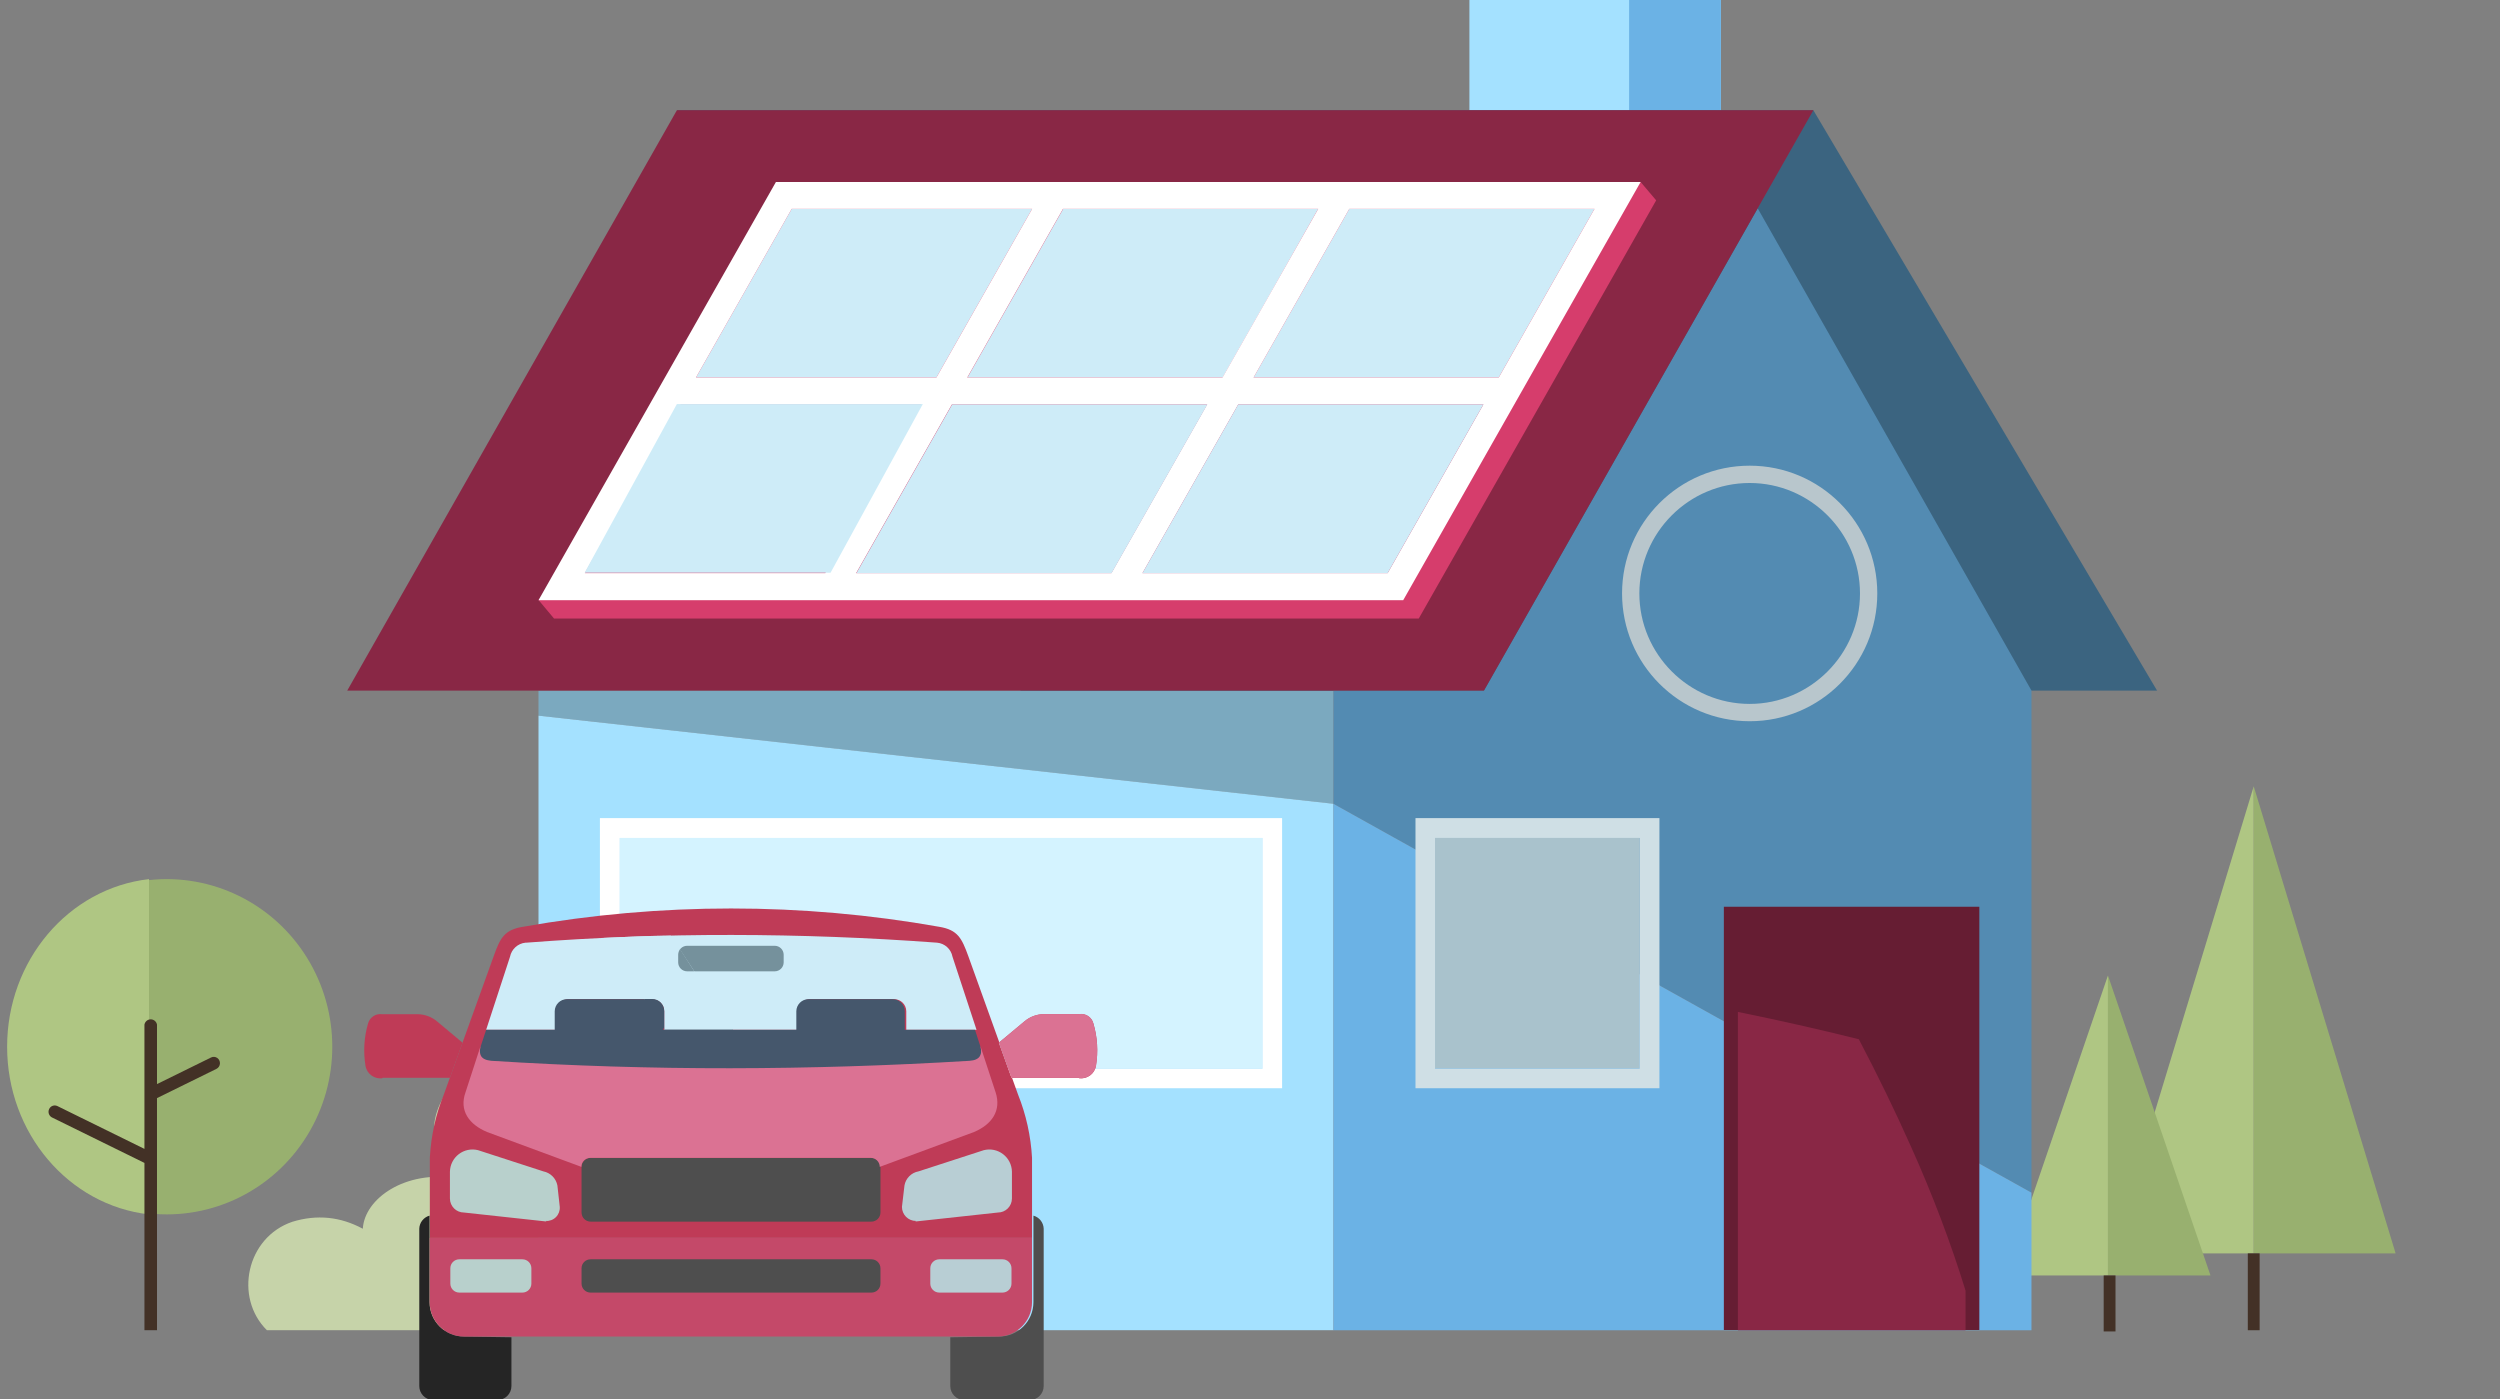 <svg fill="none" height="169" viewBox="0 0 302 169" width="302" xmlns="http://www.w3.org/2000/svg" xmlns:xlink="http://www.w3.org/1999/xlink"><rect x="0" y="0" width="302" height="169" fill="#808080" stroke="none"/><clipPath id="a"><path d="m18 0h284v169h-284z"/></clipPath><path clip-rule="evenodd" d="m18 146.699c-9.749-1.111-17.14-9.844-17.14-20.251s7.392-19.14 17.14-20.251z" fill="#afc683" fill-rule="evenodd"/><path clip-rule="evenodd" d="m18 146.583c7.615.828 15.029-2.819 19.092-9.391 4.064-6.572 4.064-14.916 0-21.488-4.063-6.572-11.477-10.218-19.092-9.391z" fill="#98b06f" fill-rule="evenodd"/><path d="m18.964 132.652 7.187-3.535c.24-.12.4-.361.418-.634.018-.272-.107-.534-.329-.686-.222-.152-.507-.172-.747-.052l-6.528 3.212v-7.185c-.071-.37-.389-.637-.759-.637-.37 0-.688.267-.759.637v15.013l-10.508-5.17c-.372-.185-.82-.028-1.002.351-.182.379-.028.837.344 1.022l11.167 5.491v20.212h1.518z" fill="#433126"/><g clip-path="url(#a)"><path clip-rule="evenodd" d="m35.326 147.588c2.956-.901 5.79-.619 8.502.845.208-3.65 5.113-7.105 11.339-6.112-1.67-1.564-2.649-3.656-2.743-5.861 0-4.059 4.015-8.62 9.057-8.62s9.062 3.348 9.062 8.62c.007 1.065-.179 2.124-.549 3.133.352.224.69.468 1.009.732 4.103-9.654 23.955-8.503 23.698 5.912 7.498 2.912 8.328 9.987 6.774 14.455h-69.233c-3.994-3.967-2.479-11.22 3.083-13.104z" fill="#c6d3a9" fill-rule="evenodd"/><path d="m65.051 83.424v3.033l96.036 10.644v-13.677z" fill="#7ba9bf"/><path clip-rule="evenodd" d="m254.64 154.074h-12.386l12.386-36.234z" fill="#afc683" fill-rule="evenodd"/><path clip-rule="evenodd" d="m272.25 151.407h-17.141l17.141-56.421z" fill="#afc683" fill-rule="evenodd"/><path clip-rule="evenodd" d="m254.641 154.074h12.385l-12.385-36.234z" fill="#98b06f" fill-rule="evenodd"/><path clip-rule="evenodd" d="m272.25 151.407h17.14l-17.14-56.421z" fill="#98b06f" fill-rule="evenodd"/><path d="m255.553 154.074v6.765h-1.428v-6.765z" fill="#433126"/><path d="m272.964 151.406v9.285h-1.429v-9.285z" fill="#433126"/><path d="m65.051 160.688h96.036v-63.591l-96.036-10.644z" fill="#a4e1ff"/><path d="m207.881 0h-30.377v13.555h30.377z" fill="#a4e1ff"/><path d="m207.882 0h-11.085v13.555h11.085z" fill="#6bb2e5"/><path d="m81.766 13.312h137.286l41.522 70.111h-137.286z" fill="#3b6480"/><path d="m245.402 83.422-33.072-58.254-33.073 58.254h-18.171v13.677l84.316 46.974z" fill="#538bb2"/><path d="m161.086 97.102v63.591h84.316v-16.618z" fill="#6bb2e5"/><path d="m239.104 109.535h-30.862v51.128h30.862z" fill="#661d33"/><path d="m219.057 13.312h-137.286l-39.826 70.111h137.317z" fill="#892745"/><path d="m152.516 101.195h-77.653v27.869h77.653z" fill="#d4f3ff"/><path d="m72.469 98.828v32.63h82.408v-32.63zm80.015 30.264h-77.623v-27.868h77.653v27.868z" fill="#fff"/><path d="m198.065 101.195h-24.713v27.869h24.713z" fill="#a9c2cc"/><path d="m170.992 98.828v32.63h29.468v-32.63zm27.076 30.264h-24.714v-27.868h24.714z" fill="#cfdfe5"/><path d="m211.361 56.254c-8.511 0-15.416 6.914-15.416 15.435 0 8.521 6.905 15.435 15.416 15.435 8.51 0 15.415-6.914 15.415-15.435 0-8.521-6.905-15.435-15.415-15.435zm-13.326 15.435c0-7.369 5.997-13.343 13.326-13.343s13.326 6.004 13.326 13.343c0 7.339-5.997 13.343-13.326 13.343s-13.326-6.004-13.326-13.343z" fill="#b8c6cc"/><path d="m198.188 21.986-5.876 2.214h-25.592-3.755-30.831-3.725-32.8l-14.204 25.018-12.357 21.743-3.998 1.516 1.878 2.244h32.8 3.725 30.831 3.756 33.345l15.264-26.868 13.416-23.653z" fill="#d63d6c"/><path d="m113.114 45.609 5.785-10.189 5.785-10.189h-29.044l-11.569 20.378z" fill="#ceecf8"/><path d="m128.436 25.23-11.569 20.378h30.831l5.785-10.189 5.754-10.189z" fill="#ceecf8"/><path d="m162.995 25.23-11.569 20.378h29.619l11.57-20.378z" fill="#ceecf8"/><path d="m198.188 21.986h-104.457l-14.204 25.018-14.477 25.503h104.456l15.264-26.898zm-63.934 47.246h-30.831l11.569-20.378h30.831zm-34.556 0h-29.044l11.569-20.378h29.044l-5.785 10.189zm24.986-44.001-5.785 10.189-5.785 10.189h-29.044l11.569-20.378zm28.771 10.189-5.784 10.189h-30.831l11.569-20.378h30.831zm-2.029 10.189 11.569-20.378h29.62l-11.569 20.378zm-7.632 13.434 5.785-10.189h29.619l-11.569 20.378h-29.62z" fill="#fff"/><path d="m179.197 48.853h-29.62l-5.785 10.189-5.784 10.189h29.619z" fill="#ceecf8"/><path d="m115.022 48.855-11.569 20.378h30.831l11.569-20.378z" fill="#ceecf8"/><path d="m81.766 48.812-11.149 20.378h29.711l11.149-20.378z" fill="#ceecf8"/><path d="m224.566 125.547c2.242 4.276 4.362 8.612 6.33 13.04 2.514 5.64 4.725 11.402 6.542 17.285v-26.868c-4.27-1.213-8.571-2.365-12.872-3.457z" fill="#661d33"/><path d="m237.44 129.002v-17.225h-20.413c2.575 4.549 5.119 9.128 7.542 13.768 4.3 1.061 8.601 2.214 12.871 3.457z" fill="#661d33"/><path d="m217.024 111.777h-7.086v10.462c4.906 1.001 9.782 2.123 14.628 3.306-2.423-4.64-4.937-9.219-7.542-13.768z" fill="#661d33"/><path d="m224.566 125.546c-4.846-1.213-9.722-2.305-14.628-3.306v38.452h27.499v-4.791c-1.817-5.883-4.028-11.675-6.542-17.285-1.968-4.428-4.088-8.764-6.329-13.04z" fill="#892745"/><g clip-rule="evenodd" fill-rule="evenodd"><path d="m63.14 111.959c-2.24.373-2.732 1.391-3.496 3.529l-6.024 16.714c-.987 2.445-1.561 5.037-1.697 7.67v9.673h72.746v-9.673c-.143-2.632-.717-5.223-1.697-7.67l-6.007-16.714c-.781-2.138-1.256-3.156-3.496-3.529-16.641-2.953-33.671-2.953-50.312 0zm67.179 18.241h-8.128l-1.527-4.242 3.122-2.596c.652-.547 1.475-.847 2.325-.849h4.276c.773-.11 1.506.38 1.697 1.137.487 1.652.591 3.393.306 5.091-.157.972-1.061 1.642-2.037 1.51z" fill="#bf3b57"/><path d="m114.794 161.543v5.888c0 .937.76 1.697 1.697 1.697h7.89c.937 0 1.697-.76 1.697-1.697v-19.005c-.024-.74-.526-1.379-1.239-1.578v10.469c-.009 2.283-1.857 4.132-4.14 4.141z" fill="#4e4e4e"/><path d="m61.781 161.541v5.888c0 .937-.76 1.697-1.697 1.697h-7.823c-.904-.045-1.613-.792-1.612-1.697v-19.005c.024-.74.526-1.379 1.239-1.578v10.469c.009 2.283 1.858 4.132 4.14 4.141z" fill="#252525"/><path d="m51.906 149.543v7.772c.009 2.283 1.858 4.131 4.14 4.14h64.482c2.282-.009 4.131-1.857 4.14-4.14v-7.772z" fill="#c44969"/><path d="m105.273 139.871h-33.937c-.6 0-1.086.486-1.086 1.086v5.515c0 .603.483 1.094 1.086 1.103h33.937c.603-.009 1.086-.5 1.086-1.103v-5.515c0-.6-.486-1.086-1.086-1.086z" fill="#4e4e4e"/><path d="m66.026 147.559-9.978-1.086c-.937 0-1.697-.76-1.697-1.697v-3.241c.017-.831.411-1.61 1.071-2.115.66-.506 1.515-.683 2.322-.481l7.891 2.562c.857.169 1.528.84 1.697 1.697l.288 2.596c.03.459-.139.909-.464 1.234s-.774.494-1.233.463z" fill="#b8d0cc"/><path d="m110.568 147.559 9.977-1.086c.937 0 1.697-.76 1.697-1.697v-3.241c-.016-.831-.411-1.61-1.071-2.115-.661-.506-1.516-.683-2.323-.481l-7.89 2.562c-.864.156-1.541.833-1.697 1.697l-.305 2.596c0 .938.759 1.697 1.696 1.697z" fill="#b8ced4"/><path d="m63.478 113.875c-.927.094-1.685.783-1.867 1.697l-2.885 8.824h8.484v-2.24c.009-.802.657-1.45 1.459-1.46h10.181c.387 0 .758.154 1.032.428s.427.645.427 1.032v2.24h16.07v-2.24c.009-.802.657-1.45 1.459-1.46h10.181c.802.01 1.45.658 1.459 1.46v2.24h8.485l-2.902-8.824c-.171-.92-.934-1.614-1.866-1.697-8.247-.611-16.517-.922-24.809-.933-8.292-.012-16.562.299-24.808.933z" fill="#ceecf8"/><path d="m58.729 124.398-.662 2.003c-.272 1.052 0 1.697 1.29 1.815 9.616.611 19.231.911 28.847.9 9.616-.012 19.259-.311 28.932-.9 1.255-.084 1.578-.763 1.289-1.815l-.645-2.003h-8.484v-2.239c-.009-.803-.657-1.451-1.459-1.46h-10.182c-.802.009-1.45.657-1.459 1.46v2.239h-16.087v-2.239c0-.387-.154-.759-.427-1.032-.274-.274-.645-.428-1.032-.428h-10.181c-.802.009-1.45.657-1.459 1.46v2.239z" fill="#45576c"/><path d="m93.582 114.25h-10.572c-.6 0-1.086.486-1.086 1.086v.916c0 .6.486 1.086 1.086 1.086h10.572c.6 0 1.086-.486 1.086-1.086v-.916c0-.6-.486-1.086-1.086-1.086z" fill="#75919c"/><path d="m77.817 120.697h.967c.806 0 1.459.654 1.459 1.46v2.239h8.264l-7.466-11.369c-2.698 0-5.396.153-8.094.272z" fill="#ceecf8"/><path d="m83.329 129.096h8.281l-3.105-4.717h-8.264v-2.24c0-.387-.154-.758-.427-1.032s-.645-.427-1.032-.427h-.967l5.515 8.399z" fill="#45576c"/><path d="m82.127 114.689c-.128.192-.199.415-.204.645v.917c0 .599.486 1.086 1.086 1.086h.865l-1.697-2.648z" fill="#75919c"/><path d="m105.273 152.123h-33.937c-.6 0-1.086.486-1.086 1.086v1.85c0 .599.486 1.086 1.086 1.086h33.937c.6 0 1.086-.487 1.086-1.086v-1.85c0-.6-.486-1.086-1.086-1.086z" fill="#4e4e4e"/><path d="m121.101 152.123h-7.635c-.6 0-1.087.486-1.087 1.086v1.85c0 .599.487 1.086 1.087 1.086h7.635c.6 0 1.087-.487 1.087-1.086v-1.85c0-.6-.487-1.086-1.087-1.086z" fill="#b8ced4"/><path d="m63.105 152.123h-7.619c-.6 0-1.086.486-1.086 1.086v1.85c0 .599.486 1.086 1.086 1.086h7.619c.6 0 1.086-.487 1.086-1.086v-1.85c0-.6-.486-1.086-1.086-1.086z" fill="#b8d0cc"/><path d="m46.203 130.201h8.145l1.527-4.243-3.105-2.596c-.66-.544-1.487-.843-2.342-.848h-4.276c-.771-.103-1.498.384-1.697 1.137-.479 1.653-.583 3.392-.305 5.09.157.973 1.06 1.643 2.036 1.51z" fill="#bf3b57"/><path d="m71.315 139.871c-.6 0-1.086.486-1.086 1.086l-11.386-4.208c-2.189-.916-3.394-2.596-2.613-4.785l1.833-5.634c-.272 1.052 0 1.697 1.29 1.816 9.616.611 19.231.91 28.847.899s19.26-.311 28.932-.899c1.256-.085 1.578-.764 1.289-1.816l1.85 5.634c.713 2.189-.441 3.869-2.613 4.785l-11.386 4.208c0-.6-.486-1.086-1.086-1.086h-33.938z" fill="#db7293"/><path d="m130.318 130.199h-8.128l-1.527-4.242 3.105-2.596c.654-.544 1.474-.849 2.325-.865h4.293c.78-.118 1.52.385 1.697 1.153.484 1.652.594 3.391.322 5.091-.165.973-1.076 1.636-2.053 1.493z" fill="#db7293"/></g></g></svg>